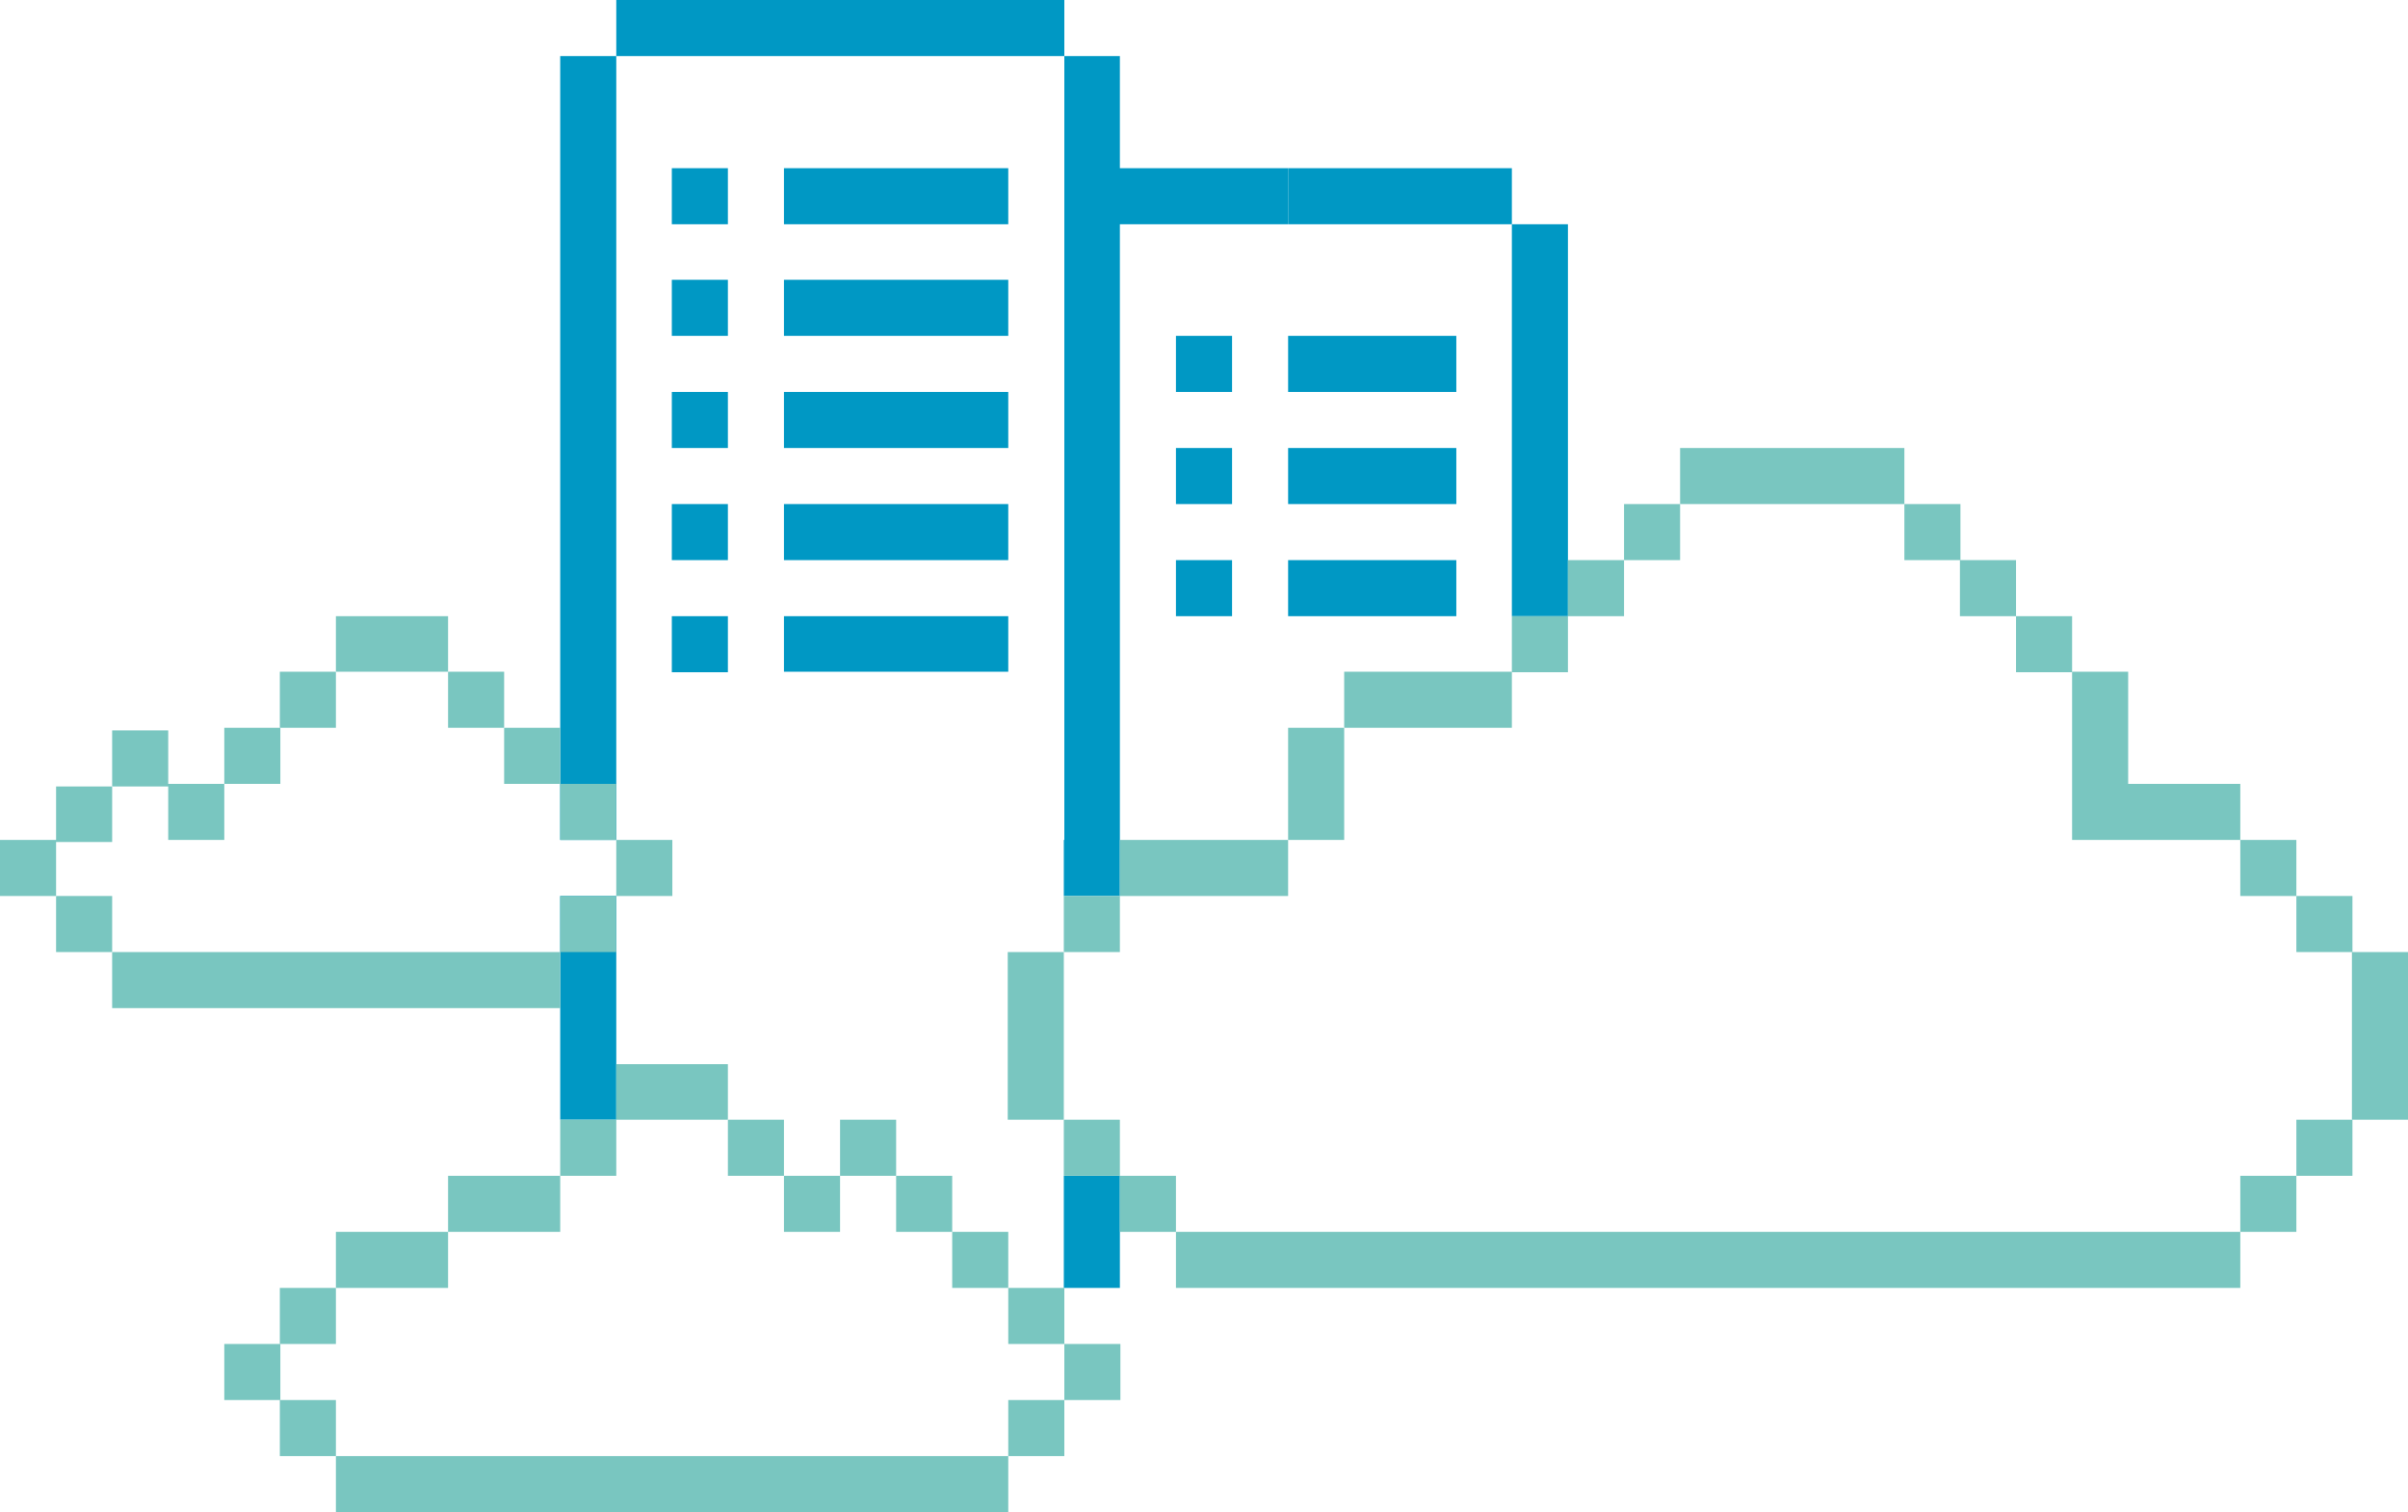 <?xml version="1.0" encoding="UTF-8"?>
<!-- Generator: Adobe Illustrator 27.7.0, SVG Export Plug-In . SVG Version: 6.00 Build 0)  -->
<svg xmlns="http://www.w3.org/2000/svg" xmlns:xlink="http://www.w3.org/1999/xlink" version="1.1" id="Ebene_1" x="0px" y="0px" viewBox="0 0 463.8 291.3" style="enable-background:new 0 0 463.8 291.3;" xml:space="preserve">
<style type="text/css">
	.st0{fill:none;}
	.st1{fill:#0098C4;}
	.st2{fill:#79C6C0;}
</style>
<rect x="217.2" y="129.1" class="st0" width="33" height="33"></rect>
<g>
	<polygon class="st1" points="107.9,183.4 107.9,194.2 107.9,205 107.9,215.7 118.7,215.7 118.7,205 118.7,194.2 118.7,183.4    118.7,172.6 107.9,172.6  "></polygon>
	<polygon class="st1" points="107.9,21.6 107.9,32.4 107.9,43.2 107.9,53.9 107.9,64.7 107.9,75.5 107.9,86.3 107.9,97.1    107.9,107.9 107.9,118.7 107.9,129.4 107.9,140.2 107.9,151 107.9,161.8 118.7,161.8 118.7,151 118.7,140.2 118.7,129.4    118.7,118.7 118.7,107.9 118.7,97.1 118.7,86.3 118.7,75.5 118.7,64.7 118.7,53.9 118.7,43.2 118.7,32.4 118.7,21.6 118.7,10.8    107.9,10.8  "></polygon>
	<polygon class="st1" points="194.2,0 183.4,0 172.6,0 161.8,0 151,0 140.2,0 129.4,0 118.7,0 118.7,10.8 129.4,10.8 140.2,10.8    151,10.8 161.8,10.8 172.6,10.8 183.4,10.8 194.2,10.8 205,10.8 205,0  "></polygon>
	<rect x="129.4" y="32.4" class="st1" width="10.8" height="10.8"></rect>
	<polygon class="st1" points="172.6,32.4 161.8,32.4 151,32.4 151,43.2 161.8,43.2 172.6,43.2 183.4,43.2 194.2,43.2 194.2,32.4    183.4,32.4  "></polygon>
	<rect x="129.4" y="53.9" class="st1" width="10.8" height="10.8"></rect>
	<polygon class="st1" points="172.6,53.9 161.8,53.9 151,53.9 151,64.7 161.8,64.7 172.6,64.7 183.4,64.7 194.2,64.7 194.2,53.9    183.4,53.9  "></polygon>
	<rect x="129.4" y="75.5" class="st1" width="10.8" height="10.8"></rect>
	<polygon class="st1" points="172.6,75.5 161.8,75.5 151,75.5 151,86.3 161.8,86.3 172.6,86.3 183.4,86.3 194.2,86.3 194.2,75.5    183.4,75.5  "></polygon>
	<rect x="226.5" y="64.7" class="st1" width="10.8" height="10.8"></rect>
	<polygon class="st1" points="258.9,64.7 248.1,64.7 248.1,75.5 258.9,75.5 269.7,75.5 280.5,75.5 280.5,64.7 269.7,64.7  "></polygon>
	<rect x="226.5" y="86.3" class="st1" width="10.8" height="10.8"></rect>
	<polygon class="st1" points="258.9,86.3 248.1,86.3 248.1,97.1 258.9,97.1 269.7,97.1 280.5,97.1 280.5,86.3 269.7,86.3  "></polygon>
	<rect x="226.5" y="107.9" class="st1" width="10.8" height="10.8"></rect>
	<polygon class="st1" points="258.9,107.9 248.1,107.9 248.1,118.7 258.9,118.7 269.7,118.7 280.5,118.7 280.5,107.9 269.7,107.9     "></polygon>
	<rect x="129.4" y="97.1" class="st1" width="10.8" height="10.8"></rect>
	<polygon class="st1" points="172.6,97.1 161.8,97.1 151,97.1 151,107.9 161.8,107.9 172.6,107.9 183.4,107.9 194.2,107.9    194.2,97.1 183.4,97.1  "></polygon>
	<rect x="129.4" y="118.7" class="st1" width="10.8" height="10.8"></rect>
	<polygon class="st1" points="172.6,118.7 161.8,118.7 151,118.7 151,129.4 161.8,129.4 172.6,129.4 183.4,129.4 194.2,129.4    194.2,118.7 183.4,118.7  "></polygon>
	<polygon class="st1" points="204.9,237.3 204.9,248.1 215.7,248.1 215.7,237.3 215.7,226.5 204.9,226.5  "></polygon>
	<polygon class="st1" points="237.3,32.4 226.5,32.4 215.7,32.4 215.7,21.6 215.7,10.8 205,10.8 205,21.6 205,32.4 205,43.2    205,53.9 205,64.7 205,75.5 205,86.3 205,97.1 205,107.9 205,118.7 205,129.4 205,140.2 205,151 205,161.8 204.9,161.8    204.9,172.6 215.7,172.6 215.7,161.8 215.7,161.8 215.7,151 215.7,140.2 215.7,129.4 215.7,118.7 215.7,107.9 215.7,97.1    215.7,86.3 215.7,75.5 215.7,64.7 215.7,53.9 215.7,43.2 226.5,43.2 237.3,43.2 237.3,43.2 248.1,43.2 248.1,32.4 237.3,32.4  "></polygon>
	<polygon class="st1" points="280.4,32.4 269.6,32.4 258.9,32.4 258.9,32.4 248.1,32.4 248.1,43.2 258.9,43.2 258.9,43.2    269.6,43.2 280.4,43.2 280.4,43.2 291.2,43.2 291.2,32.4 280.4,32.4  "></polygon>
	<polygon class="st1" points="291.2,43.2 291.2,53.9 291.2,64.7 291.2,75.5 291.2,86.3 291.2,97.1 291.2,107.9 291.2,118.7    302,118.7 302,107.9 302,97.1 302,86.3 302,75.5 302,64.7 302,53.9 302,43.2  "></polygon>
</g>
<g>
	<rect x="204.9" y="172.6" class="st2" width="10.8" height="10.8"></rect>
	<polygon class="st2" points="237.3,172.6 248.1,172.6 248.1,161.8 237.3,161.8 226.5,161.8 215.7,161.8 215.7,172.6 226.5,172.6     "></polygon>
	<polygon class="st2" points="258.9,151 258.9,140.2 248.1,140.2 248.1,151 248.1,161.8 258.9,161.8  "></polygon>
	<polygon class="st2" points="280.5,140.2 291.2,140.2 291.2,129.4 280.5,129.4 269.7,129.4 258.9,129.4 258.9,140.2 269.7,140.2     "></polygon>
	<rect x="291.2" y="118.7" class="st2" width="10.8" height="10.8"></rect>
	<rect x="302" y="107.9" class="st2" width="10.8" height="10.8"></rect>
	<rect x="312.8" y="97.1" class="st2" width="10.8" height="10.8"></rect>
	<polygon class="st2" points="345.2,97.1 356,97.1 366.8,97.1 366.8,86.3 356,86.3 345.2,86.3 334.4,86.3 323.6,86.3 323.6,97.1    334.4,97.1  "></polygon>
	<rect x="366.8" y="97.1" class="st2" width="10.8" height="10.8"></rect>
	<rect x="377.5" y="107.9" class="st2" width="10.8" height="10.8"></rect>
	<rect x="388.3" y="118.7" class="st2" width="10.8" height="10.8"></rect>
	<polygon class="st2" points="399.1,151 399.1,161.8 409.9,161.8 420.7,161.8 431.5,161.8 431.5,151 420.7,151 409.9,151    409.9,140.2 409.9,129.4 399.1,129.4 399.1,140.2  "></polygon>
	<rect x="431.5" y="161.8" class="st2" width="10.8" height="10.8"></rect>
	<rect x="442.3" y="172.6" class="st2" width="10.8" height="10.8"></rect>
	<polygon class="st2" points="453,183.4 453,194.2 453,205 453,215.7 463.8,215.7 463.8,205 463.8,194.2 463.8,183.4  "></polygon>
	<rect x="442.3" y="215.7" class="st2" width="10.8" height="10.8"></rect>
	<rect x="431.5" y="226.5" class="st2" width="10.8" height="10.8"></rect>
	<rect x="204.9" y="215.7" class="st2" width="10.8" height="10.8"></rect>
	<rect x="215.7" y="226.5" class="st2" width="10.8" height="10.8"></rect>
	<polygon class="st2" points="409.9,237.3 399.1,237.3 388.3,237.3 377.5,237.3 366.8,237.3 356,237.3 345.2,237.3 334.4,237.3    323.6,237.3 312.8,237.3 302,237.3 291.2,237.3 280.5,237.3 269.7,237.3 258.9,237.3 248.1,237.3 237.3,237.3 226.5,237.3    226.5,248.1 237.3,248.1 248.1,248.1 258.9,248.1 269.7,248.1 280.5,248.1 291.2,248.1 302,248.1 312.8,248.1 323.6,248.1    334.4,248.1 345.2,248.1 356,248.1 366.8,248.1 377.5,248.1 388.3,248.1 399.1,248.1 409.9,248.1 420.7,248.1 431.5,248.1    431.5,237.3 420.7,237.3  "></polygon>
	<polygon class="st2" points="204.9,194.2 204.9,183.4 194.1,183.4 194.1,194.2 194.1,205 194.1,215.7 204.9,215.7 204.9,205  "></polygon>
</g>
<g>
	<rect x="43.2" y="258.9" class="st2" width="10.8" height="10.8"></rect>
	<rect x="53.9" y="269.7" class="st2" width="10.8" height="10.8"></rect>
	<rect x="53.9" y="248.1" class="st2" width="10.8" height="10.8"></rect>
	<polygon class="st2" points="86.3,248.1 86.3,237.3 75.5,237.3 64.7,237.3 64.7,248.1 75.5,248.1  "></polygon>
	<polygon class="st2" points="107.9,237.3 107.9,226.5 97.1,226.5 86.3,226.5 86.3,237.3 97.1,237.3  "></polygon>
	<rect x="107.9" y="215.7" class="st2" width="10.8" height="10.8"></rect>
	<polygon class="st2" points="140.2,215.7 140.2,205 129.4,205 118.7,205 118.7,215.7 129.4,215.7  "></polygon>
	<rect x="140.2" y="215.7" class="st2" width="10.8" height="10.8"></rect>
	<rect x="151" y="226.5" class="st2" width="10.8" height="10.8"></rect>
	<rect x="161.8" y="215.7" class="st2" width="10.8" height="10.8"></rect>
	<rect x="172.6" y="226.5" class="st2" width="10.8" height="10.8"></rect>
	<rect x="183.4" y="237.3" class="st2" width="10.8" height="10.8"></rect>
	<rect x="194.2" y="248.1" class="st2" width="10.8" height="10.8"></rect>
	<rect x="205" y="258.9" class="st2" width="10.8" height="10.8"></rect>
	<rect x="194.2" y="269.7" class="st2" width="10.8" height="10.8"></rect>
	<polygon class="st2" points="172.6,280.5 161.8,280.5 151,280.5 140.2,280.5 129.4,280.5 118.7,280.5 107.9,280.5 97.1,280.5    86.3,280.5 75.5,280.5 64.7,280.5 64.7,291.3 75.5,291.3 86.3,291.3 97.1,291.3 107.9,291.3 118.7,291.3 129.4,291.3 140.2,291.3    151,291.3 161.8,291.3 172.6,291.3 183.4,291.3 194.2,291.3 194.2,280.5 183.4,280.5  "></polygon>
</g>
<g>
	<rect x="10.8" y="172.6" class="st2" width="10.8" height="10.8"></rect>
	<polygon class="st2" points="21.6,162.2 21.6,151.5 10.8,151.5 10.8,161.8 0,161.8 0,172.6 10.8,172.6 10.8,162.2  "></polygon>
	<polygon class="st2" points="32.4,161.8 43.2,161.8 43.2,151 32.4,151 32.4,140.7 21.6,140.7 21.6,151.5 32.4,151.5  "></polygon>
	<rect x="43.2" y="140.2" class="st2" width="10.8" height="10.8"></rect>
	<rect x="53.9" y="129.4" class="st2" width="10.8" height="10.8"></rect>
	<polygon class="st2" points="86.3,129.4 86.3,118.7 75.5,118.7 64.7,118.7 64.7,129.4 75.5,129.4  "></polygon>
	<rect x="86.3" y="129.4" class="st2" width="10.8" height="10.8"></rect>
	<rect x="97.1" y="140.2" class="st2" width="10.8" height="10.8"></rect>
	<rect x="107.9" y="151" class="st2" width="10.8" height="10.8"></rect>
	<rect x="118.7" y="161.8" class="st2" width="10.8" height="10.8"></rect>
	<rect x="107.9" y="172.6" class="st2" width="10.8" height="10.8"></rect>
	<polygon class="st2" points="86.3,183.4 75.5,183.4 64.7,183.4 53.9,183.4 43.2,183.4 32.4,183.4 21.6,183.4 21.6,194.2    32.4,194.2 43.2,194.2 53.9,194.2 64.7,194.2 75.5,194.2 86.3,194.2 97.1,194.2 107.9,194.2 107.9,183.4 97.1,183.4  "></polygon>
</g>
</svg>
